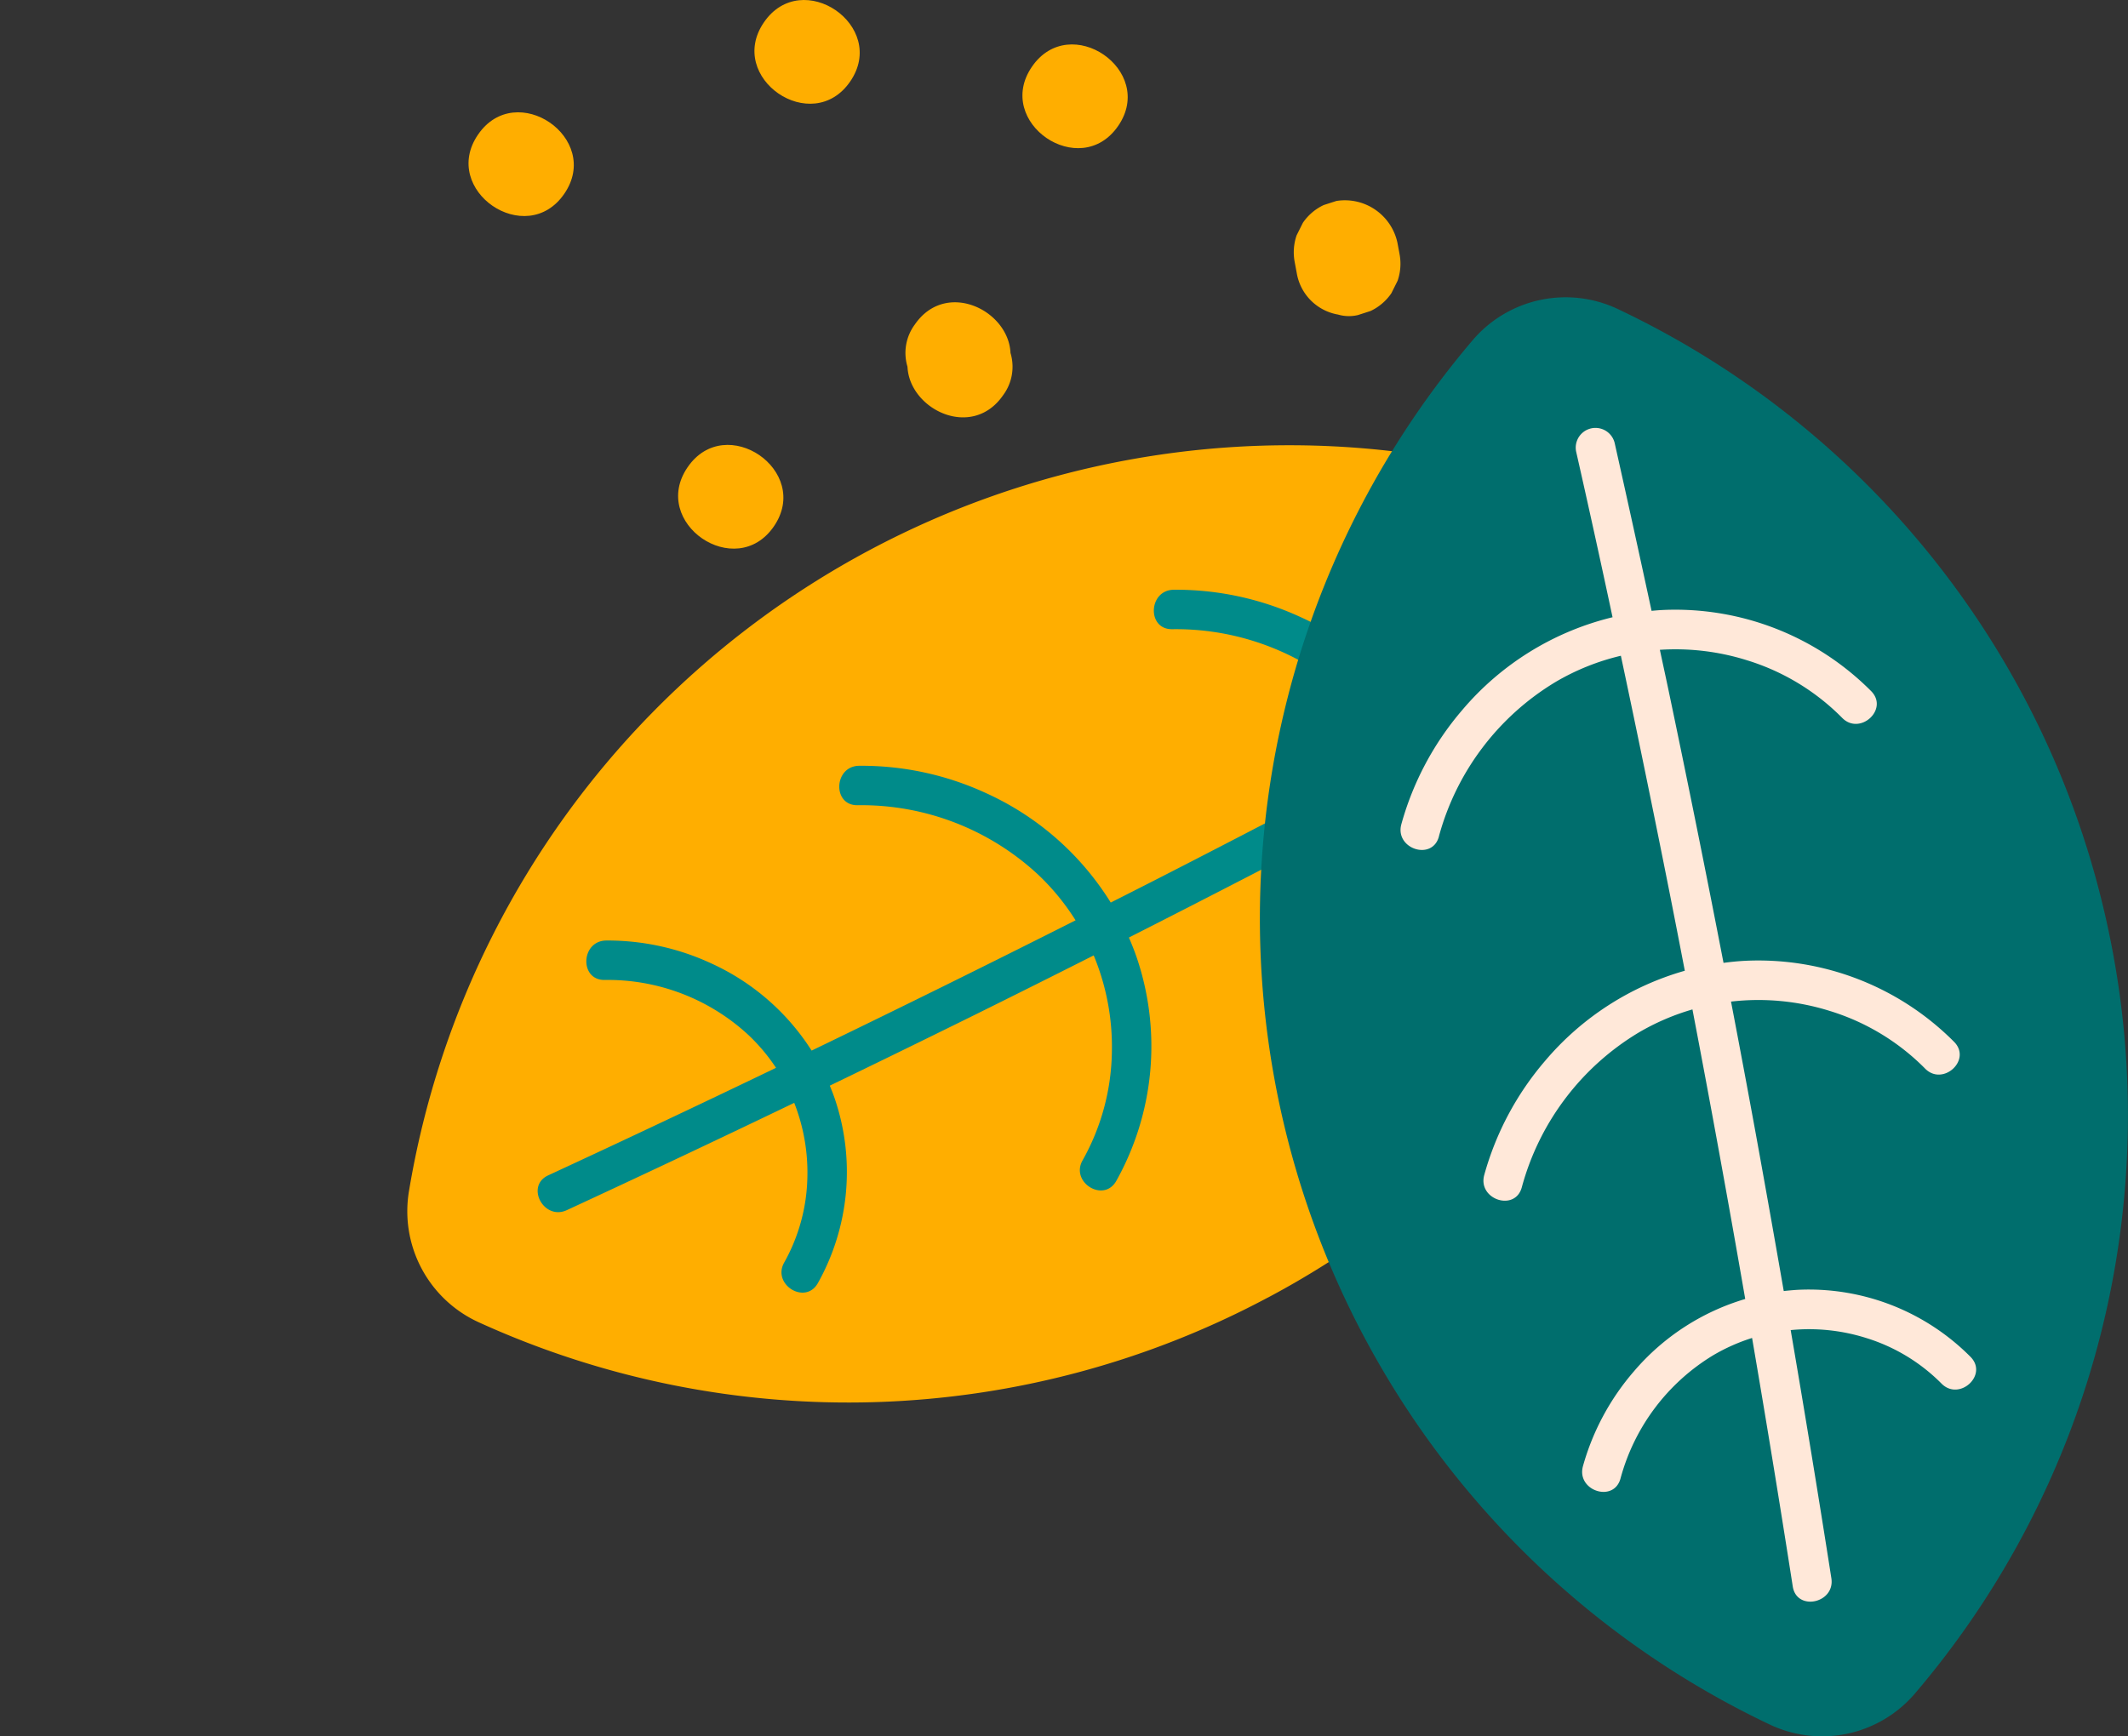 <svg xmlns="http://www.w3.org/2000/svg" width="136" height="111" viewBox="0 0 136 111">
  <rect x="0" y="0" width="136" height="111" fill="#333333" stroke="none"/>
  <g id="Group_23076" data-name="Group 23076" transform="translate(-257 -162)">
    <g id="Group_23048" data-name="Group 23048" transform="translate(-13.397 0.589)">
      <path id="Path_27472" data-name="Path 27472" d="M59.107,85.438a56.941,56.941,0,0,0,29.439-40.99,7.8,7.8,0,0,0-4.462-8.371A57.037,57.037,0,0,0,4.2,78.652a7.8,7.8,0,0,0,4.462,8.371,56.939,56.939,0,0,0,50.441-1.586" transform="translate(292.332 158.917)" fill="#ffae00"/>
      <path id="Path_27473" data-name="Path 27473" d="M52.121,41.769a16.583,16.583,0,0,1,11.561,4.458,15.031,15.031,0,0,1,2.755,3.55q-6.8,3.612-13.649,7.129-2.29,1.177-4.59,2.337a18.235,18.235,0,0,0-8-7.01A18.965,18.965,0,0,0,32.117,50.5c-1.621.021-1.725,2.543-.1,2.521A16.586,16.586,0,0,1,43.58,57.479a15.04,15.04,0,0,1,2.371,2.9q-8.4,4.237-16.869,8.328a14.928,14.928,0,0,0-6.4-5.568,15.708,15.708,0,0,0-6.73-1.469c-1.621.019-1.725,2.54-.1,2.521a13.229,13.229,0,0,1,9.214,3.54,11.947,11.947,0,0,1,1.74,2.077Q19.553,73.3,12.248,76.681c-1.476.682-.284,2.907,1.186,2.226q7.294-3.376,14.536-6.86a12.167,12.167,0,0,1,.841,4.729,11.608,11.608,0,0,1-1.48,5.475c-.8,1.407,1.344,2.741,2.148,1.323a14.558,14.558,0,0,0,1.1-11.741c-.1-.3-.216-.594-.336-.885q4.581-2.213,9.142-4.465,3.871-1.914,7.724-3.862A15.228,15.228,0,0,1,48.27,68.84,14.56,14.56,0,0,1,46.4,75.72c-.8,1.406,1.343,2.739,2.149,1.323a17.647,17.647,0,0,0,1.326-14.238c-.152-.451-.328-.891-.516-1.326q7.91-4.013,15.759-8.148c.789-.417,1.576-.84,2.364-1.258a15.327,15.327,0,0,1,.887,5.514,14.552,14.552,0,0,1-1.866,6.879c-.8,1.407,1.34,2.74,2.148,1.324a17.647,17.647,0,0,0,1.327-14.238c-.077-.228-.164-.452-.248-.676q4.845-2.587,9.669-5.215a1.262,1.262,0,0,0-1.188-2.226q-4.765,2.6-9.56,5.157A18.191,18.191,0,0,0,60.3,40.98a18.964,18.964,0,0,0-8.078-1.733c-1.622.021-1.725,2.543-.1,2.521" transform="translate(293.186 159.865)" fill="#008b8a"/>
      <path id="Path_27474" data-name="Path 27474" d="M107.2,62.785A56.94,56.94,0,0,0,75.875,23.218,7.8,7.8,0,0,0,66.6,25.209a57.038,57.038,0,0,0,18.993,88.5,7.8,7.8,0,0,0,9.276-1.991A56.941,56.941,0,0,0,107.2,62.785" transform="translate(297.916 157.948)" fill="#006e6d"/>
      <path id="Path_27475" data-name="Path 27475" d="M63.514,56.089A16.586,16.586,0,0,1,70.977,46.2a15.009,15.009,0,0,1,4.171-1.674q1.6,7.529,3.1,15.081.5,2.527.986,5.055A18.242,18.242,0,0,0,70.3,70.429a18.956,18.956,0,0,0-3.885,7.293c-.426,1.564,1.971,2.357,2.4.788a16.586,16.586,0,0,1,7.463-9.892,15.017,15.017,0,0,1,3.444-1.483q1.767,9.239,3.373,18.51a14.927,14.927,0,0,0-7.112,4.624,15.724,15.724,0,0,0-3.26,6.067c-.427,1.564,1.969,2.357,2.4.789a13.236,13.236,0,0,1,5.935-7.888,11.989,11.989,0,0,1,2.475-1.1q1.359,7.934,2.6,15.886c.252,1.606,2.718,1.071,2.467-.529q-1.242-7.939-2.6-15.86a12.131,12.131,0,0,1,4.778.49,11.6,11.6,0,0,1,4.858,2.926c1.134,1.155,3-.538,1.863-1.7A14.561,14.561,0,0,0,86.5,85.057c-.316.017-.63.046-.943.081q-.871-5.012-1.781-10.018Q83,70.874,82.187,66.634a15.239,15.239,0,0,1,6.3.594,14.573,14.573,0,0,1,6.1,3.685c1.132,1.158,3-.537,1.863-1.7a17.649,17.649,0,0,0-13.325-5.188c-.477.023-.949.071-1.417.133Q80.023,55.447,78.2,46.764c-.183-.874-.374-1.745-.56-2.618a15.262,15.262,0,0,1,5.547.662,14.573,14.573,0,0,1,6.1,3.685c1.132,1.158,3-.537,1.862-1.7A17.653,17.653,0,0,0,77.829,41.6c-.242.012-.48.032-.72.055q-1.157-5.37-2.358-10.73a1.262,1.262,0,0,0-2.467.529q1.2,5.3,2.332,10.61A18.2,18.2,0,0,0,65,48.008,18.969,18.969,0,0,0,61.117,55.3c-.426,1.564,1.971,2.357,2.4.788" transform="translate(298.839 158.805)" fill="#ffe8d9"/>
      <path id="Path_27476" data-name="Path 27476" d="M187.457,67.9a2.5,2.5,0,0,0,1.278.038l.813-.262a3.328,3.328,0,0,0,1.33-1.133l.4-.8a3.336,3.336,0,0,0,.125-1.7l-.136-.729a3.436,3.436,0,0,0-3.9-2.673l-.813.262a3.322,3.322,0,0,0-1.33,1.134l-.4.8a3.337,3.337,0,0,0-.125,1.7l.136.729a3.235,3.235,0,0,0,2.621,2.635" transform="translate(168.44 113.616)" fill="#ffae00"/>
      <path id="Path_27479" data-name="Path 27479" d="M168.616,72.38a3.048,3.048,0,0,0,.467-2.694c-.124-2.742-4.136-4.7-6.117-1.815a3.051,3.051,0,0,0-.467,2.694c.124,2.741,4.136,4.7,6.117,1.815" transform="translate(165.895 114.288)" fill="#ffae00"/>
      <path id="Path_27480" data-name="Path 27480" d="M175.2,56.859c2.432-3.548-3.077-7.334-5.514-3.781s3.077,7.334,5.514,3.781" transform="translate(166.662 112.598)" fill="#ffae00"/>
      <path id="Path_27481" data-name="Path 27481" d="M159.829,54.31c2.432-3.548-3.077-7.334-5.514-3.781s3.077,7.334,5.514,3.781" transform="translate(164.906 112.307)" fill="#ffae00"/>
      <path id="Path_27482" data-name="Path 27482" d="M155.451,79.836c2.432-3.548-3.078-7.334-5.514-3.781s3.077,7.334,5.514,3.781" transform="translate(164.406 115.222)" fill="#ffae00"/>
      <path id="Path_27483" data-name="Path 27483" d="M143.429,60.753c2.432-3.548-3.078-7.334-5.514-3.781s3.077,7.334,5.514,3.781" transform="translate(163.033 113.043)" fill="#ffae00"/>
    </g>
    <rect id="Rectangle_7144" data-name="Rectangle 7144" width="136" height="111" transform="translate(257 162)" fill="none"/>
  </g>
</svg>
